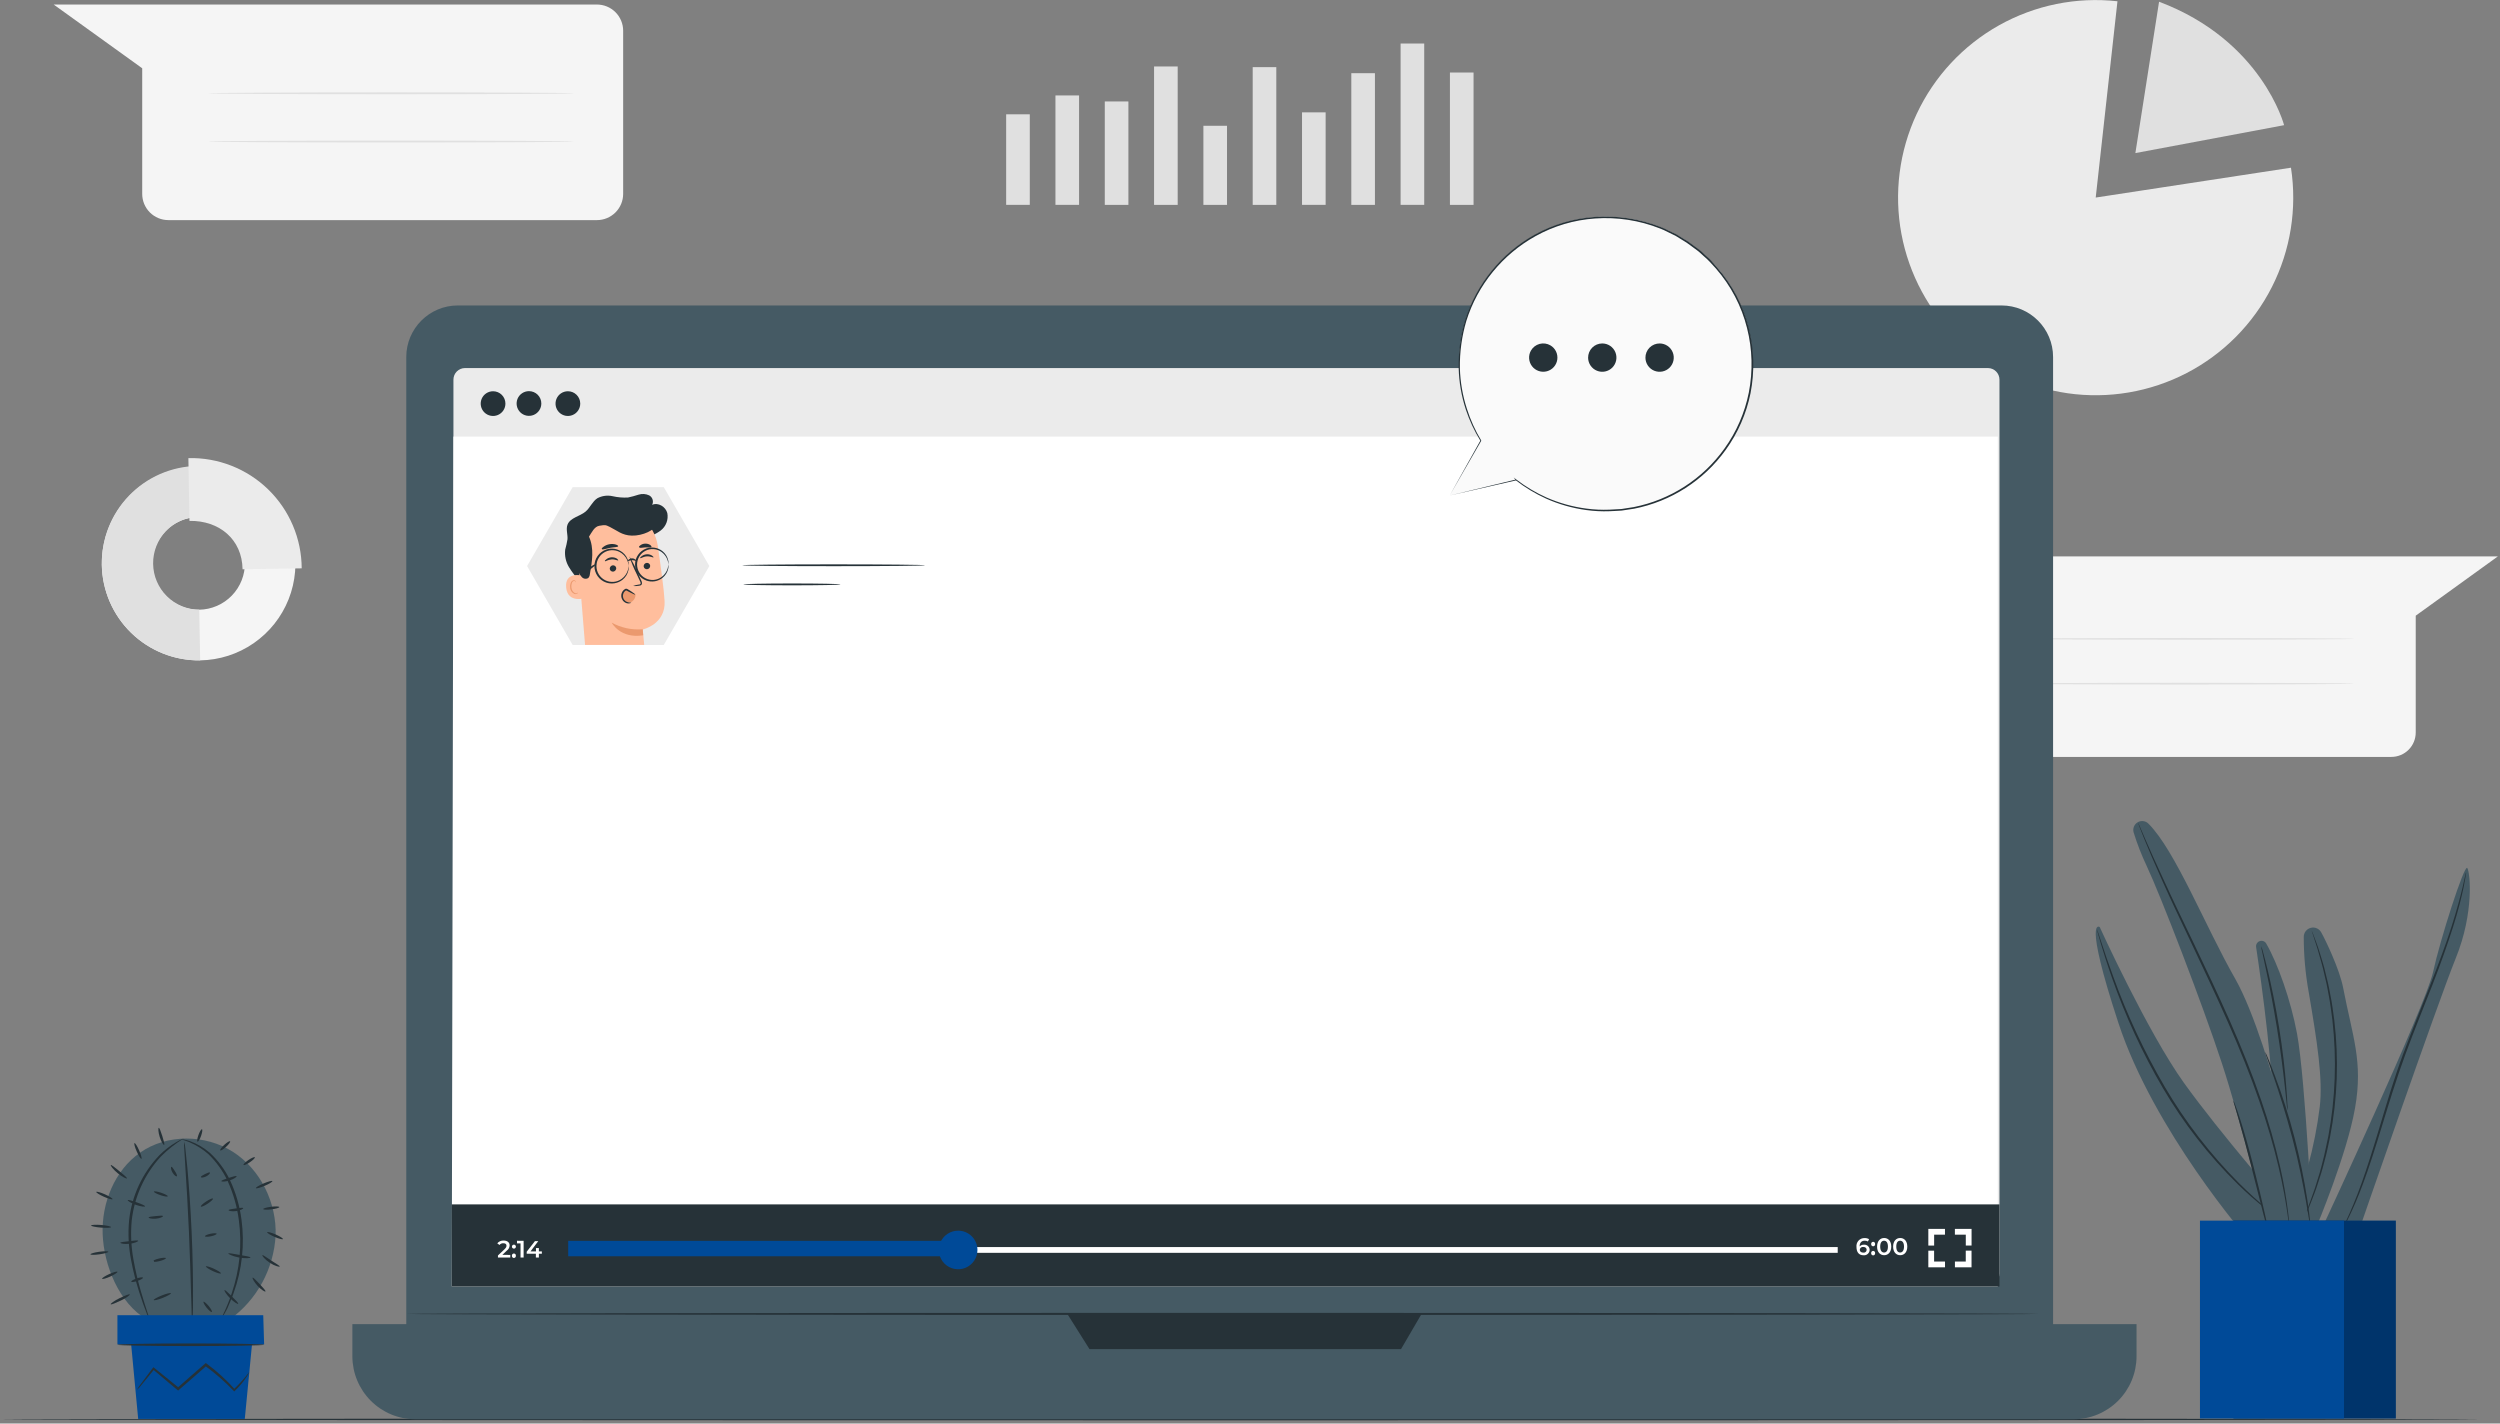 <?xml version="1.0" encoding="UTF-8"?> <svg xmlns="http://www.w3.org/2000/svg" width="706" height="402" viewBox="0 0 706 402" fill="none"><rect x="0" y="0" width="706" height="402" fill="#808080" stroke="none"/> <g clip-path="url(#clip0_523_141)"> <path d="M562.92 157.12H705.41L682.2 173.87V206.87C682.2 208.695 681.475 210.445 680.185 211.735C678.895 213.025 677.145 213.75 675.32 213.75H562.92C561.095 213.75 559.345 213.025 558.055 211.735C556.765 210.445 556.04 208.695 556.04 206.87V164C556.04 162.175 556.765 160.425 558.055 159.135C559.345 157.845 561.095 157.12 562.92 157.12Z" fill="#F5F5F5"></path> <path d="M568.86 180.41C568.86 180.55 590.35 180.66 616.86 180.66C643.37 180.66 664.86 180.55 664.86 180.41C664.86 180.27 643.37 180.16 616.86 180.16C590.35 180.16 568.86 180.27 568.86 180.41Z" fill="#E0E0E0"></path> <path d="M568.86 193.06C568.86 193.2 590.35 193.31 616.86 193.31C643.37 193.31 664.86 193.2 664.86 193.06C664.86 192.92 643.37 192.81 616.86 192.81C590.35 192.81 568.86 192.93 568.86 193.06Z" fill="#E0E0E0"></path> <path d="M346.51 35.52H339.84V57.86H346.51V35.52Z" fill="#E0E0E0"></path> <path d="M290.81 32.28H284.14V57.85H290.81V32.28Z" fill="#E0E0E0"></path> <path d="M304.73 26.95H298.06V57.85H304.73V26.95Z" fill="#E0E0E0"></path> <path d="M318.66 28.65H311.99V57.86H318.66V28.65Z" fill="#E0E0E0"></path> <path d="M332.58 18.77H325.91V57.86H332.58V18.77Z" fill="#E0E0E0"></path> <path d="M360.43 18.96H353.76V57.86H360.43V18.96Z" fill="#E0E0E0"></path> <path d="M374.36 31.73H367.69V57.85H374.36V31.73Z" fill="#E0E0E0"></path> <path d="M388.28 20.67H381.61V57.86H388.28V20.67Z" fill="#E0E0E0"></path> <path d="M402.2 12.29H395.53V57.85H402.2V12.29Z" fill="#E0E0E0"></path> <path d="M416.13 20.48H409.46V57.86H416.13V20.48Z" fill="#E0E0E0"></path> <path d="M591.83 55.79L646.97 47.36C648.738 58.886 646.85 70.677 641.572 81.076C636.294 91.474 627.891 99.957 617.543 105.334C607.195 110.711 595.423 112.711 583.88 111.052C572.338 109.394 561.604 104.162 553.189 96.089C544.773 88.017 539.098 77.511 536.96 66.047C534.823 54.584 536.331 42.739 541.272 32.176C546.213 21.613 554.339 12.864 564.508 7.157C574.678 1.451 586.38 -0.926 597.97 0.36L591.83 55.79Z" fill="#EBEBEB"></path> <path d="M609.72 0.49L603.03 43.23L645.03 35.35C645.03 35.35 638.82 11.43 609.72 0.49Z" fill="#E0E0E0"></path> <path d="M28.75 159.49C28.683 154.088 30.219 148.787 33.163 144.256C36.107 139.726 40.327 136.169 45.291 134.036C50.255 131.902 55.739 131.287 61.052 132.268C66.365 133.249 71.269 135.782 75.143 139.548C79.017 143.314 81.689 148.143 82.821 153.426C83.953 158.709 83.494 164.208 81.503 169.231C79.511 174.253 76.077 178.573 71.632 181.645C67.187 184.717 61.932 186.403 56.53 186.49C49.269 186.581 42.269 183.79 37.062 178.729C31.855 173.669 28.866 166.75 28.75 159.49V159.49ZM69.16 158.83C69.105 156.25 68.287 153.744 66.809 151.628C65.332 149.513 63.261 147.882 60.858 146.941C58.455 146 55.827 145.792 53.306 146.342C50.785 146.892 48.483 148.176 46.691 150.033C44.898 151.889 43.695 154.235 43.234 156.774C42.772 159.313 43.073 161.931 44.097 164.3C45.121 166.668 46.824 168.681 48.99 170.083C51.157 171.485 53.69 172.215 56.27 172.18C57.993 172.151 59.694 171.783 61.275 171.096C62.856 170.41 64.286 169.418 65.484 168.178C66.681 166.938 67.622 165.474 68.253 163.87C68.883 162.266 69.192 160.553 69.16 158.83V158.83Z" fill="#F5F5F5"></path> <path d="M28.75 159.49C28.624 152.224 31.386 145.205 36.429 139.973C41.472 134.74 48.384 131.722 55.65 131.58L55.88 145.91C52.45 146.041 49.208 147.508 46.846 149.998C44.485 152.488 43.191 155.804 43.242 159.236C43.293 162.667 44.684 165.943 47.119 168.362C49.554 170.781 52.838 172.151 56.27 172.18L56.53 186.49C49.269 186.584 42.266 183.794 37.059 178.732C31.851 173.671 28.863 166.751 28.75 159.49V159.49Z" fill="#E0E0E0"></path> <path d="M53.2 129.37C57.356 129.272 61.49 130.003 65.36 131.522C69.23 133.04 72.758 135.316 75.738 138.215C78.718 141.113 81.089 144.577 82.714 148.404C84.339 152.231 85.184 156.343 85.2 160.5L68.5 160.76C68.37 152.29 61.92 146.96 53.5 147.1L53.2 129.37Z" fill="#EBEBEB"></path> <path d="M168.55 1.28H15.16L40.16 19.28V54.75C40.159 55.724 40.349 56.688 40.721 57.587C41.093 58.487 41.639 59.304 42.327 59.993C43.016 60.681 43.833 61.227 44.733 61.599C45.632 61.971 46.596 62.161 47.57 62.16H168.57C170.535 62.16 172.42 61.379 173.81 59.99C175.199 58.6 175.98 56.715 175.98 54.75V8.69C175.98 7.715 175.788 6.75 175.414 5.85C175.04 4.949 174.493 4.132 173.803 3.443C173.112 2.755 172.293 2.209 171.392 1.838C170.49 1.467 169.525 1.277 168.55 1.28Z" fill="#F5F5F5"></path> <path d="M162.15 26.35C162.15 26.5 139.02 26.62 110.49 26.62C81.96 26.62 58.82 26.49 58.82 26.35C58.82 26.21 81.95 26.08 110.49 26.08C139.03 26.08 162.15 26.2 162.15 26.35Z" fill="#E0E0E0"></path> <path d="M162.15 39.97C162.15 40.12 139.02 40.24 110.49 40.24C81.96 40.24 58.82 40.12 58.82 39.97C58.82 39.82 81.95 39.7 110.49 39.7C139.03 39.7 162.15 39.82 162.15 39.97Z" fill="#E0E0E0"></path> <path d="M700.54 400.84C700.54 400.99 543.7 401.1 350.29 401.1C156.88 401.1 0 400.99 0 400.84C0 400.69 156.8 400.58 350.29 400.58C543.78 400.58 700.54 400.7 700.54 400.84Z" fill="#263238"></path> <path d="M634.72 349.8C634.72 349.8 608.21 319.3 598.21 288.8C588.21 258.3 592.96 261.8 592.96 261.8C592.96 261.8 606.46 291.44 616.71 305.75C626.96 320.06 645.27 341.05 645.27 341.05L634.72 349.8Z" fill="#455A64"></path> <path d="M640 266.49C639.826 266.169 639.543 265.921 639.202 265.789C638.862 265.658 638.485 265.651 638.141 265.772C637.796 265.892 637.505 266.13 637.32 266.445C637.135 266.76 637.067 267.13 637.13 267.49C638.74 278.21 642.24 303.36 642.13 319.67C641.95 340.86 642.13 349.05 642.13 349.05H653.13C653.13 349.05 651.13 305.25 648.68 291.89C646.94 282.55 643.27 272.15 640 266.49Z" fill="#455A64"></path> <path d="M646.02 345.49C650.642 335.013 653.702 323.915 655.1 312.55C656.01 304.75 654.38 294.21 651.97 280.14C651.043 274.995 650.578 269.778 650.58 264.55C650.584 263.967 650.781 263.402 651.142 262.943C651.502 262.484 652.004 262.158 652.57 262.016C653.135 261.874 653.732 261.924 654.266 262.159C654.8 262.393 655.241 262.798 655.52 263.31C656.85 265.69 660.71 273.81 661.69 278.89C664.36 292.78 667.38 299.73 665.07 312.89C662.76 326.05 654.21 346.37 654.21 346.37L646.02 345.49Z" fill="#455A64"></path> <path d="M655.95 346.4C655.95 346.4 685.06 283.85 687.08 274.57C689.1 265.29 695.95 243.91 696.76 245.12C697.57 246.33 698.76 257.63 693.53 270.54C688.3 283.45 665.89 348.3 665.89 348.3H655.95" fill="#455A64"></path> <path d="M642.83 343.6C642.543 343.434 642.269 343.247 642.01 343.04C641.5 342.65 640.71 342.1 639.76 341.32C637.036 339.153 634.425 336.847 631.94 334.41C623.741 326.343 616.64 317.231 610.82 307.31C605.015 297.395 600.189 286.939 596.41 276.09C594.95 271.94 593.88 268.54 593.19 266.17C592.83 265 592.58 264.07 592.41 263.45C592.304 263.125 592.23 262.79 592.19 262.45C592.328 262.75 592.441 263.061 592.53 263.38L593.42 266.07C594.18 268.41 595.31 271.79 596.82 275.91C600.718 286.681 605.585 297.077 611.36 306.97C617.163 316.855 624.189 325.97 632.27 334.1C635.38 337.2 638.05 339.55 639.93 341.1C640.86 341.91 641.62 342.49 642.11 342.91C642.368 343.12 642.609 343.351 642.83 343.6V343.6Z" fill="#263238"></path> <path d="M646.01 313.59C645.873 312.988 645.786 312.376 645.75 311.76C645.61 310.46 645.43 308.76 645.22 306.76C644.76 302.52 644.04 296.69 643.01 290.28C641.98 283.87 640.83 278.1 639.94 273.94C639.51 271.94 639.15 270.28 638.88 269.01C638.719 268.41 638.609 267.798 638.55 267.18C638.788 267.753 638.975 268.345 639.11 268.95C639.44 270.1 639.87 271.77 640.37 273.84C641.37 277.98 642.59 283.75 643.62 290.18C644.65 296.61 645.3 302.46 645.62 306.71C645.8 308.84 645.91 310.56 645.96 311.71C646.042 312.333 646.059 312.963 646.01 313.59V313.59Z" fill="#263238"></path> <path d="M652.83 262.84C652.968 263.095 653.082 263.363 653.17 263.64C653.4 264.23 653.69 265 654.05 265.96C654.41 266.92 654.87 268.21 655.3 269.69C655.73 271.17 656.3 272.81 656.71 274.69L657.43 277.63C657.68 278.63 657.85 279.74 658.07 280.85C658.55 283.07 658.84 285.48 659.19 288.01C660.519 299.024 660.121 310.178 658.01 321.07C657.48 323.57 657.01 325.95 656.38 328.13C656.08 329.22 655.83 330.29 655.51 331.29C655.19 332.29 654.88 333.29 654.58 334.18C654.02 336.03 653.35 337.64 652.81 339.07C652.27 340.5 651.75 341.72 651.3 342.7L650.3 344.95C650.193 345.219 650.059 345.477 649.9 345.72C649.97 345.438 650.067 345.163 650.19 344.9L651.11 342.6C651.53 341.6 652.03 340.39 652.52 338.95C653.01 337.51 653.67 335.89 654.2 334.04C654.48 333.12 654.78 332.16 655.09 331.16C655.4 330.16 655.63 329.09 655.92 328C656.53 325.82 656.92 323.45 657.49 321C659.521 310.157 659.918 299.071 658.67 288.11C658.33 285.59 658.06 283.19 657.61 280.98C657.39 279.87 657.23 278.79 657 277.77C656.77 276.75 656.54 275.77 656.32 274.83C655.93 272.95 655.4 271.29 655 269.83C654.6 268.37 654.21 267.11 653.86 266.09C653.51 265.07 653.29 264.33 653.1 263.73C652.979 263.443 652.889 263.145 652.83 262.84V262.84Z" fill="#263238"></path> <path d="M696.42 246.38C696.438 246.473 696.438 246.568 696.42 246.66C696.42 246.88 696.34 247.15 696.29 247.47C696.16 248.18 696 249.24 695.72 250.59C695.16 253.28 694.22 257.15 692.72 261.85C691.22 266.55 689.29 272.05 686.93 278.11C684.57 284.17 681.85 290.76 679.27 297.78C676.69 304.8 674.62 311.64 672.72 317.84C670.82 324.04 669.06 329.64 667.33 334.24C665.998 337.888 664.465 341.46 662.74 344.94C662.14 346.18 661.6 347.1 661.26 347.74L660.85 348.45C660.809 348.537 660.755 348.618 660.69 348.69C660.712 348.596 660.745 348.505 660.79 348.42L661.15 347.68C661.46 347.02 661.96 346.08 662.52 344.83C663.69 342.35 665.27 338.71 666.92 334.09C668.57 329.47 670.32 323.9 672.18 317.68C674.04 311.46 676.05 304.6 678.68 297.57C681.31 290.54 684.02 283.94 686.4 277.9C688.78 271.86 690.81 266.38 692.3 261.71C693.79 257.04 694.81 253.2 695.44 250.53C695.76 249.2 695.96 248.15 696.13 247.45C696.21 247.13 696.27 246.87 696.32 246.65C696.339 246.555 696.373 246.464 696.42 246.38Z" fill="#263238"></path> <path d="M606.68 232.56C606.278 232.176 605.76 231.937 605.207 231.879C604.654 231.822 604.097 231.95 603.625 232.242C603.152 232.535 602.79 232.977 602.596 233.498C602.401 234.018 602.385 234.589 602.55 235.12C603.546 238.336 604.769 241.477 606.21 244.52C610.21 253.03 621.97 283.52 627.47 300.29C632.97 317.06 640.72 348.29 640.72 348.29L652.47 346.39C652.47 346.39 641.72 295.04 631.27 276.49C622.78 261.66 614.34 240.18 606.68 232.56Z" fill="#455A64"></path> <path d="M630.68 310.77C630.936 311.216 631.14 311.689 631.29 312.18C631.64 313.1 632.11 314.44 632.64 316.12C633.72 319.47 635.05 324.12 636.38 329.35C637.71 334.58 638.82 339.29 639.59 342.72C639.95 344.34 640.24 345.72 640.48 346.79C640.609 347.284 640.689 347.79 640.72 348.3C640.509 347.835 640.348 347.349 640.24 346.85C639.96 345.78 639.6 344.43 639.17 342.85L635.78 329.49C634.45 324.29 633.19 319.6 632.22 316.23L631.06 312.23C630.885 311.757 630.758 311.268 630.68 310.77V310.77Z" fill="#263238"></path> <path d="M646.62 347.35C646.588 347.249 646.568 347.145 646.56 347.04C646.56 346.79 646.48 346.49 646.42 346.11C646.3 345.3 646.19 344.11 645.94 342.55C645.51 339.47 644.74 335.02 643.48 329.6C641.974 323.252 640.138 316.987 637.98 310.83C635.57 303.83 632.55 296.35 629.12 288.56C622.21 273.01 615.31 259.22 610.77 249.03C608.48 243.94 606.7 239.79 605.53 236.89C604.93 235.45 604.53 234.32 604.21 233.55C604.08 233.19 603.97 232.91 603.88 232.67C603.836 232.575 603.806 232.474 603.79 232.37C603.79 232.37 603.85 232.46 603.94 232.65C604.03 232.84 604.17 233.16 604.33 233.5L605.75 236.8C606.99 239.66 608.83 243.8 611.17 248.8C615.8 258.95 622.77 272.7 629.69 288.27C633.12 296.07 636.13 303.61 638.52 310.6C640.661 316.793 642.461 323.099 643.91 329.49C644.883 333.783 645.641 338.121 646.18 342.49C646.39 344.04 646.46 345.25 646.55 346.07C646.55 346.45 646.6 346.75 646.62 347C646.636 347.116 646.636 347.234 646.62 347.35V347.35Z" fill="#263238"></path> <path d="M652.47 346.4C652.287 345.744 652.153 345.076 652.07 344.4C651.84 343.02 651.53 341.2 651.16 339C650.35 334.45 649.16 328.18 647.34 321.36C645.52 314.54 643.59 308.45 642.07 304.09L640.27 298.95C640.009 298.329 639.802 297.686 639.65 297.03C639.98 297.617 640.264 298.229 640.5 298.86C641 300.05 641.71 301.79 642.5 303.96C644.625 309.612 646.448 315.374 647.96 321.22C649.473 327.065 650.691 332.983 651.61 338.95C651.95 341.24 652.2 343.1 652.33 344.39C652.427 345.056 652.474 345.727 652.47 346.4V346.4Z" fill="#263238"></path> <path d="M676.58 344.71H630.72V400.58H676.58V344.71Z" fill="#004A98"></path> <g opacity="0.3"> <path d="M676.58 344.71H630.72V400.58H676.58V344.71Z" fill="black"></path> </g> <path d="M661.95 344.71H621.27V400.58H661.95V344.71Z" fill="#004A98"></path> <path d="M65.8 325.29C57.98 320.29 47.16 320.19 39.56 325.5C32.34 330.55 28.67 339.73 28.99 348.5C29.31 357.27 33.58 368.05 41.55 372.68L64.95 372.58C68.71 369.843 71.817 366.306 74.044 362.223C76.271 358.14 77.564 353.613 77.83 348.97C78.18 339.73 73.61 330.29 65.8 325.29Z" fill="#455A64"></path> <path d="M54.27 373.56C54.16 372.899 54.113 372.23 54.13 371.56C54.13 370.12 54.03 368.28 53.97 366.07C53.85 361.44 53.67 355.07 53.36 347.98C53.05 340.89 52.67 334.52 52.36 329.89C52.23 327.69 52.12 325.89 52.03 324.41C51.966 323.745 51.966 323.075 52.03 322.41C52.197 323.066 52.305 323.735 52.35 324.41C52.51 325.7 52.7 327.57 52.92 329.88C53.34 334.5 53.8 340.88 54.12 347.97C54.44 355.06 54.53 361.46 54.51 366.1C54.51 368.42 54.51 370.29 54.43 371.59C54.436 372.25 54.382 372.909 54.27 373.56V373.56Z" fill="#263238"></path> <path d="M31.35 346.54C31.35 346.74 30.06 346.81 28.51 346.68C26.96 346.55 25.72 346.28 25.73 346.08C25.74 345.88 27.02 345.81 28.57 345.93C30.12 346.05 31.37 346.33 31.35 346.54Z" fill="#263238"></path> <path d="M31.79 338.64C31.7 338.83 30.61 338.53 29.34 337.96C28.07 337.39 27.11 336.79 27.19 336.6C27.27 336.41 28.37 336.72 29.64 337.28C30.91 337.84 31.87 338.49 31.79 338.64Z" fill="#263238"></path> <path d="M35.85 332.78C35.74 332.95 34.51 332.37 33.23 331.31C31.95 330.25 31.14 329.14 31.29 329.01C31.44 328.88 32.46 329.7 33.7 330.73C34.94 331.76 35.96 332.6 35.85 332.78Z" fill="#263238"></path> <path d="M39.94 327.25C39.75 327.33 39.16 326.41 38.62 325.19C38.08 323.97 37.79 322.91 37.98 322.82C38.17 322.73 38.76 323.66 39.3 324.89C39.84 326.12 40.12 327.17 39.94 327.25Z" fill="#263238"></path> <path d="M46.35 323.33C46.16 323.41 45.53 322.43 45.1 321.07C44.67 319.71 44.64 318.53 44.84 318.5C45.04 318.47 45.41 319.5 45.84 320.84C46.27 322.18 46.54 323.24 46.35 323.33Z" fill="#263238"></path> <path d="M57.04 318.9C57.24 318.97 57.12 319.81 56.78 320.78C56.44 321.75 56 322.47 55.78 322.4C55.56 322.33 55.7 321.5 56.04 320.53C56.38 319.56 56.85 318.83 57.04 318.9Z" fill="#263238"></path> <path d="M64.98 322.31C65.12 322.46 64.61 323.16 63.84 323.87C63.07 324.58 62.34 325.03 62.2 324.87C62.06 324.71 62.57 324.02 63.33 323.31C64.09 322.6 64.84 322.16 64.98 322.31Z" fill="#263238"></path> <path d="M71.96 326.82C72.08 326.99 71.46 327.61 70.58 328.21C69.7 328.81 68.89 329.15 68.77 328.98C68.65 328.81 69.28 328.19 70.16 327.59C71.04 326.99 71.85 326.65 71.96 326.82Z" fill="#263238"></path> <path d="M76.92 333.54C77 333.73 76.03 334.33 74.74 334.88C73.45 335.43 72.34 335.72 72.26 335.53C72.18 335.34 73.16 334.74 74.45 334.2C75.74 333.66 76.84 333.35 76.92 333.54Z" fill="#263238"></path> <path d="M78.88 340.88C78.88 341.08 77.88 341.38 76.65 341.53C75.42 341.68 74.37 341.65 74.34 341.44C74.31 341.23 75.34 340.95 76.56 340.79C77.78 340.63 78.85 340.67 78.88 340.88Z" fill="#263238"></path> <path d="M79.89 349.91C79.81 350.1 78.75 349.82 77.53 349.29C76.31 348.76 75.37 348.17 75.45 347.98C75.53 347.79 76.6 348.07 77.82 348.6C79.04 349.13 79.98 349.72 79.89 349.91Z" fill="#263238"></path> <path d="M79 357.66C78.93 357.85 77.59 357.53 76.19 356.61C74.79 355.69 73.96 354.61 74.1 354.46C74.24 354.31 75.27 355.12 76.6 355.98C77.93 356.84 79.07 357.49 79 357.66Z" fill="#263238"></path> <path d="M74.96 364.71C74.84 364.87 73.77 364.25 72.75 363.14C71.73 362.03 71.18 360.93 71.34 360.81C71.5 360.69 72.34 361.58 73.34 362.63C74.34 363.68 75.1 364.55 74.96 364.71Z" fill="#263238"></path> <path d="M36.66 365.54C36.75 365.72 35.66 366.54 34.15 367.26C32.64 367.98 31.4 368.49 31.27 368.33C31.14 368.17 32.27 367.33 33.77 366.6C35.27 365.87 36.56 365.36 36.66 365.54Z" fill="#263238"></path> <path d="M33.16 359.16C33.24 359.35 32.34 359.94 31.16 360.48C29.98 361.02 28.93 361.31 28.84 361.12C28.75 360.93 29.66 360.34 30.84 359.8C32.02 359.26 33.07 358.97 33.16 359.16Z" fill="#263238"></path> <path d="M30.59 353.49C30.59 353.69 29.51 354.02 28.11 354.22C26.71 354.42 25.57 354.41 25.54 354.22C25.51 354.03 26.62 353.69 28.01 353.5C29.4 353.31 30.56 353.3 30.59 353.49Z" fill="#263238"></path> <path d="M39.02 350.39C39.08 350.59 38.02 351.09 36.57 351.25C35.12 351.41 33.96 351.16 33.98 350.96C34 350.76 35.12 350.67 36.48 350.51C37.84 350.35 38.96 350.19 39.02 350.39Z" fill="#263238"></path> <path d="M46.03 343.42C46.09 343.61 45.23 344.05 44.03 344.16C42.83 344.27 41.95 344.02 41.97 343.82C41.99 343.62 42.89 343.53 43.97 343.42C45.05 343.31 45.97 343.22 46.03 343.42Z" fill="#263238"></path> <path d="M47.37 337.83C47.3 338.03 46.37 337.88 45.29 337.51C44.21 337.14 43.39 336.68 43.46 336.51C43.53 336.34 44.46 336.46 45.54 336.84C46.62 337.22 47.44 337.64 47.37 337.83Z" fill="#263238"></path> <path d="M49.94 332.18C49.8 332.33 49.16 331.91 48.7 331.11C48.24 330.31 48.2 329.56 48.4 329.51C48.6 329.46 48.94 330.04 49.4 330.74C49.86 331.44 50.09 332.04 49.94 332.18Z" fill="#263238"></path> <path d="M46.84 355.31C46.89 355.51 46.09 355.88 45.04 356.14C44.547 356.27 44.04 356.344 43.53 356.36L43.39 355.92C43.66 355.92 43.83 355.92 43.87 355.97C43.91 356.02 43.79 356.18 43.57 356.35L43.42 355.91C43.884 355.691 44.37 355.523 44.87 355.41C45.91 355.16 46.79 355.11 46.84 355.31Z" fill="#263238"></path> <path d="M48.27 365.22C48.34 365.41 47.27 365.99 45.97 366.52C44.67 367.05 43.48 367.32 43.41 367.13C43.34 366.94 44.41 366.35 45.7 365.83C46.99 365.31 48.21 365.03 48.27 365.22Z" fill="#263238"></path> <path d="M40.37 360.82C40.44 361.01 39.75 361.42 38.84 361.73C37.93 362.04 37.14 362.14 37.07 361.94C37 361.74 37.69 361.34 38.6 361.03C39.51 360.72 40.27 360.62 40.37 360.82Z" fill="#263238"></path> <path d="M40.97 340.66C40.97 340.86 39.73 340.74 38.36 340.25C36.99 339.76 35.98 339.1 36.07 338.92C36.16 338.74 37.27 339.07 38.61 339.54C39.95 340.01 41.02 340.49 40.97 340.66Z" fill="#263238"></path> <path d="M60.13 338.49C60.25 338.66 59.58 339.3 58.64 339.92C57.7 340.54 56.84 340.92 56.72 340.73C56.6 340.54 57.28 339.92 58.22 339.3C59.16 338.68 60.02 338.29 60.13 338.49Z" fill="#263238"></path> <path d="M61.18 348.41C61.18 348.61 60.51 348.93 59.6 349.12C58.69 349.31 57.92 349.3 57.87 349.12C57.82 348.94 58.54 348.6 59.45 348.41C60.36 348.22 61.13 348.21 61.18 348.41Z" fill="#263238"></path> <path d="M62.39 359.6C62.3 359.78 61.28 359.5 60.12 358.96C58.96 358.42 58.12 357.83 58.12 357.64C58.12 357.45 59.23 357.74 60.39 358.28C61.55 358.82 62.47 359.41 62.39 359.6Z" fill="#263238"></path> <path d="M59.82 370.49C59.66 370.63 59 370.09 58.35 369.29C57.7 368.49 57.35 367.74 57.46 367.61C57.57 367.48 58.27 368.02 58.93 368.82C59.59 369.62 59.98 370.35 59.82 370.49Z" fill="#263238"></path> <path d="M59.27 331.14C59.4 331.3 58.96 331.85 58.21 332.22C57.46 332.59 56.77 332.62 56.72 332.42C56.67 332.22 57.21 331.9 57.88 331.56C58.55 331.22 59.17 330.98 59.27 331.14Z" fill="#263238"></path> <path d="M68.69 341.17C68.76 341.36 67.89 341.84 66.69 342.01C65.49 342.18 64.54 341.95 64.55 341.75C64.56 341.55 65.48 341.42 66.55 341.27C67.62 341.12 68.62 340.98 68.69 341.17Z" fill="#263238"></path> <path d="M66.82 332.17C66.91 332.35 66.05 332.97 64.82 333.36C63.59 333.75 62.54 333.75 62.51 333.55C62.48 333.35 63.43 333.02 64.59 332.64C65.75 332.26 66.72 331.98 66.82 332.17Z" fill="#263238"></path> <path d="M70.74 355.12C70.74 355.32 69.26 355.45 67.48 355.12C65.7 354.79 64.37 354.12 64.48 353.97C64.59 353.82 65.95 354.08 67.66 354.38C69.37 354.68 70.74 354.91 70.74 355.12Z" fill="#263238"></path> <path d="M67.27 368.2C67.15 368.36 66.06 367.72 64.98 366.63C63.9 365.54 63.27 364.49 63.4 364.33C63.53 364.17 64.4 365.05 65.49 366.11C66.58 367.17 67.38 368.04 67.27 368.2Z" fill="#263238"></path> <path d="M51.91 321.49C49.522 322.941 47.322 324.681 45.36 326.67C40.809 331.659 37.953 337.959 37.2 344.67C36.861 348.358 37.026 352.076 37.69 355.72C38.226 358.711 38.917 361.671 39.76 364.59C40.48 367.08 41.14 369.08 41.58 370.47C41.846 371.179 42.057 371.908 42.21 372.65C41.844 371.987 41.542 371.291 41.31 370.57C40.78 369.21 40.04 367.23 39.26 364.74C38.329 361.823 37.581 358.85 37.02 355.84C36.295 352.136 36.106 348.347 36.46 344.59C37.209 337.713 40.204 331.274 44.98 326.27C46.431 324.798 48.072 323.527 49.86 322.49C50.342 322.196 50.843 321.936 51.36 321.71C51.533 321.612 51.718 321.538 51.91 321.49Z" fill="#263238"></path> <path d="M62.1 373.19C61.93 373.1 63.77 370.27 65.45 365.19C67.699 358.56 68.383 351.499 67.45 344.56C66.946 340.732 65.874 337.001 64.27 333.49C62.928 330.667 61.093 328.107 58.85 325.93C57.264 324.538 55.469 323.404 53.53 322.57C52.15 322 51.32 321.86 51.33 321.8C51.532 321.769 51.738 321.769 51.94 321.8C52.515 321.903 53.08 322.054 53.63 322.25C55.66 322.994 57.542 324.091 59.19 325.49C61.555 327.659 63.488 330.254 64.89 333.14C66.558 336.682 67.671 340.46 68.19 344.34C69.146 351.389 68.374 358.565 65.94 365.25C65.52 366.54 64.94 367.64 64.57 368.64C64.2 369.64 63.69 370.44 63.33 371.1C62.974 371.827 62.562 372.525 62.1 373.19Z" fill="#263238"></path> <path d="M33.16 371.42H74.34L74.59 379.66H33.16V371.42Z" fill="#004A98"></path> <path d="M36.65 375.54L39.02 400.7H69.13L71.54 375.81L36.65 375.54Z" fill="#004A98"></path> <path d="M74.59 379.76C74.59 379.97 65.32 380.13 53.88 380.13C42.44 380.13 33.17 379.97 33.17 379.76C33.17 379.55 42.44 379.39 53.88 379.39C65.32 379.39 74.59 379.55 74.59 379.76Z" fill="#263238"></path> <path d="M70.41 387.42C70.195 387.987 69.899 388.519 69.53 389C68.601 390.367 67.528 391.631 66.33 392.77L66.14 392.95L65.96 392.75C63.486 390.157 60.782 387.794 57.88 385.69H58.34L54.76 388.83L50.53 392.49L50.3 392.7L50.06 392.5L43.19 386.72L43.59 386.67C42.17 388.41 40.97 389.86 40.03 391.02C39.62 391.576 39.15 392.086 38.63 392.54C38.959 391.932 39.344 391.357 39.78 390.82L43.14 386.33L43.32 386.1L43.55 386.28L50.55 391.94H50.09L54.3 388.24L57.89 385.11L58.11 384.92L58.35 385.09C61.259 387.24 63.94 389.683 66.35 392.38H65.97C67.584 390.852 69.069 389.193 70.41 387.42V387.42Z" fill="#263238"></path> <path d="M565.22 86.26H129.3C121.253 86.26 114.73 92.783 114.73 100.83V379.23C114.73 387.277 121.253 393.8 129.3 393.8H565.22C573.267 393.8 579.79 387.277 579.79 379.23V100.83C579.79 92.783 573.267 86.26 565.22 86.26Z" fill="#455A64"></path> <path d="M99.51 373.93H603.36V383C603.36 387.721 601.485 392.248 598.146 395.586C594.808 398.925 590.281 400.8 585.56 400.8H117.3C112.581 400.797 108.056 398.921 104.72 395.583C101.384 392.245 99.51 387.719 99.51 383V373.89V373.93Z" fill="#455A64"></path> <path d="M301.41 371.05L307.67 380.99H395.65L401.45 371.05H301.41Z" fill="#263238"></path> <path d="M575.79 371.05C575.79 371.22 472.57 371.35 345.28 371.35C217.99 371.35 114.73 371.22 114.73 371.05C114.73 370.88 217.93 370.75 345.28 370.75C472.63 370.75 575.79 370.88 575.79 371.05Z" fill="#263238"></path> <path d="M561.38 103.94H131.32C129.514 103.94 128.05 105.404 128.05 107.21V359.65C128.05 361.456 129.514 362.92 131.32 362.92H561.38C563.186 362.92 564.65 361.456 564.65 359.65V107.21C564.65 105.404 563.186 103.94 561.38 103.94Z" fill="#EBEBEB"></path> <path d="M564.18 363.3H127.58L128.05 123.3H564.18V363.3Z" fill="white"></path> <path d="M163.86 113.95C163.866 114.642 163.666 115.319 163.286 115.897C162.907 116.475 162.364 116.927 161.726 117.196C161.089 117.464 160.387 117.538 159.708 117.407C159.029 117.275 158.404 116.945 157.913 116.458C157.422 115.972 157.087 115.35 156.949 114.672C156.812 113.994 156.88 113.291 157.143 112.651C157.406 112.012 157.853 111.465 158.428 111.08C159.003 110.695 159.678 110.49 160.37 110.49C161.291 110.487 162.176 110.85 162.83 111.499C163.484 112.147 163.855 113.029 163.86 113.95Z" fill="#263238"></path> <path d="M142.73 113.95C142.736 114.643 142.536 115.322 142.154 115.9C141.773 116.479 141.228 116.931 140.589 117.198C139.951 117.466 139.246 117.538 138.567 117.404C137.887 117.271 137.262 116.938 136.772 116.448C136.282 115.958 135.949 115.333 135.816 114.653C135.682 113.974 135.754 113.269 136.022 112.631C136.289 111.992 136.741 111.447 137.32 111.066C137.898 110.684 138.577 110.484 139.27 110.49C140.186 110.495 141.063 110.861 141.711 111.509C142.359 112.157 142.725 113.034 142.73 113.95V113.95Z" fill="#263238"></path> <path d="M152.87 113.95C152.87 114.64 152.665 115.315 152.282 115.889C151.898 116.463 151.353 116.91 150.716 117.174C150.078 117.438 149.376 117.508 148.699 117.373C148.022 117.238 147.4 116.906 146.912 116.418C146.424 115.93 146.092 115.308 145.957 114.631C145.822 113.954 145.892 113.252 146.156 112.614C146.42 111.977 146.867 111.432 147.441 111.048C148.015 110.665 148.69 110.46 149.38 110.46C149.839 110.459 150.293 110.548 150.717 110.723C151.141 110.898 151.526 111.155 151.851 111.479C152.175 111.804 152.432 112.189 152.607 112.613C152.782 113.037 152.871 113.491 152.87 113.95Z" fill="#263238"></path> <path d="M564.65 340.12H127.58V363.3H564.65V340.12Z" fill="#263238"></path> <path d="M144.1 354.39V355.13H140.62V354.55L142.49 352.77C142.95 352.33 143.03 352.05 143.03 351.77C143.03 351.34 142.73 351.09 142.15 351.09C141.941 351.079 141.732 351.117 141.541 351.202C141.35 351.287 141.181 351.417 141.05 351.58L140.43 351.11C140.649 350.85 140.926 350.644 141.238 350.508C141.551 350.373 141.89 350.312 142.23 350.33C143.23 350.33 143.92 350.84 143.92 351.68C143.913 351.973 143.839 352.26 143.702 352.519C143.564 352.777 143.369 353 143.13 353.17L141.87 354.37L144.1 354.39Z" fill="white"></path> <path d="M144.57 352.05C144.57 351.939 144.603 351.83 144.665 351.738C144.727 351.646 144.815 351.574 144.918 351.532C145.021 351.49 145.134 351.479 145.243 351.502C145.352 351.524 145.452 351.578 145.53 351.658C145.608 351.737 145.66 351.838 145.68 351.947C145.701 352.056 145.688 352.169 145.645 352.271C145.601 352.373 145.527 352.46 145.434 352.521C145.34 352.581 145.231 352.612 145.12 352.61C145.047 352.611 144.974 352.598 144.906 352.57C144.838 352.542 144.776 352.501 144.724 352.448C144.673 352.396 144.633 352.334 144.606 352.265C144.58 352.197 144.567 352.123 144.57 352.05V352.05ZM144.57 354.62C144.559 354.541 144.566 354.46 144.589 354.384C144.612 354.307 144.651 354.237 144.704 354.177C144.756 354.117 144.821 354.068 144.894 354.035C144.966 354.002 145.045 353.985 145.125 353.985C145.205 353.985 145.284 354.002 145.357 354.035C145.429 354.068 145.494 354.117 145.547 354.177C145.599 354.237 145.638 354.307 145.661 354.384C145.684 354.46 145.691 354.541 145.68 354.62C145.691 354.699 145.684 354.78 145.661 354.856C145.638 354.933 145.599 355.003 145.547 355.063C145.494 355.123 145.429 355.172 145.357 355.205C145.284 355.238 145.205 355.255 145.125 355.255C145.045 355.255 144.966 355.238 144.894 355.205C144.821 355.172 144.756 355.123 144.704 355.063C144.651 355.003 144.612 354.933 144.589 354.856C144.566 354.78 144.559 354.699 144.57 354.62Z" fill="white"></path> <path d="M147.87 350.41V355.13H147V351.13H146V350.39L147.87 350.41Z" fill="white"></path> <path d="M153.02 354.06H152.18V355.13H151.33V354.06H148.74V353.49L151.07 350.49H152.01L149.81 353.4H151.36V352.45H152.18V353.4H153.02V354.06Z" fill="white"></path> <path d="M518.97 352.17H160.73V353.8H518.97V352.17Z" fill="white"></path> <path d="M272.41 350.41H160.46V354.77H272.41V350.41Z" fill="#004A98"></path> <path d="M276.03 352.99C276.03 354.068 275.71 355.122 275.112 356.018C274.513 356.914 273.661 357.613 272.666 358.025C271.67 358.438 270.574 358.546 269.517 358.335C268.46 358.125 267.488 357.606 266.726 356.844C265.964 356.082 265.445 355.11 265.235 354.053C265.024 352.996 265.132 351.9 265.545 350.904C265.957 349.909 266.656 349.057 267.552 348.458C268.448 347.86 269.502 347.54 270.58 347.54C272.025 347.54 273.412 348.114 274.434 349.136C275.456 350.158 276.03 351.545 276.03 352.99V352.99Z" fill="#004A98"></path> <path d="M527.99 352.94C527.988 353.158 527.941 353.373 527.852 353.571C527.763 353.77 527.633 353.948 527.471 354.093C527.309 354.239 527.119 354.35 526.912 354.418C526.705 354.486 526.487 354.511 526.27 354.49C524.98 354.49 524.27 353.66 524.27 352.14C524.23 351.817 524.262 351.49 524.362 351.18C524.462 350.87 524.628 350.586 524.848 350.347C525.069 350.109 525.339 349.921 525.64 349.797C525.941 349.673 526.265 349.616 526.59 349.63C527.024 349.619 527.452 349.726 527.83 349.94L527.5 350.6C527.233 350.436 526.923 350.356 526.61 350.37C525.72 350.37 525.16 350.92 525.16 351.99C525.322 351.821 525.518 351.69 525.736 351.605C525.953 351.521 526.187 351.485 526.42 351.5C526.619 351.486 526.818 351.513 527.006 351.579C527.194 351.645 527.367 351.749 527.514 351.883C527.661 352.018 527.779 352.181 527.86 352.363C527.942 352.544 527.986 352.741 527.99 352.94V352.94ZM527.14 352.94C527.14 352.45 526.77 352.14 526.2 352.14C526.08 352.12 525.957 352.126 525.84 352.157C525.722 352.188 525.612 352.244 525.518 352.32C525.423 352.397 525.346 352.492 525.291 352.601C525.237 352.71 525.205 352.828 525.2 352.95C525.2 353.39 525.55 353.74 526.2 353.74C526.313 353.758 526.428 353.753 526.538 353.724C526.649 353.694 526.752 353.642 526.84 353.571C526.929 353.499 527.002 353.409 527.053 353.307C527.105 353.206 527.134 353.094 527.14 352.98V352.94Z" fill="white"></path> <path d="M528.42 351.32C528.409 351.241 528.416 351.16 528.439 351.084C528.462 351.007 528.501 350.937 528.553 350.877C528.606 350.817 528.671 350.768 528.744 350.735C528.816 350.702 528.895 350.685 528.975 350.685C529.055 350.685 529.134 350.702 529.206 350.735C529.279 350.768 529.344 350.817 529.397 350.877C529.449 350.937 529.488 351.007 529.511 351.084C529.534 351.16 529.541 351.241 529.53 351.32C529.541 351.399 529.534 351.48 529.511 351.556C529.488 351.633 529.449 351.703 529.397 351.763C529.344 351.823 529.279 351.872 529.206 351.905C529.134 351.938 529.055 351.955 528.975 351.955C528.895 351.955 528.816 351.938 528.744 351.905C528.671 351.872 528.606 351.823 528.553 351.763C528.501 351.703 528.462 351.633 528.439 351.556C528.416 351.48 528.409 351.399 528.42 351.32V351.32ZM528.42 353.89C528.409 353.811 528.416 353.73 528.439 353.654C528.462 353.577 528.501 353.507 528.553 353.447C528.606 353.387 528.671 353.338 528.744 353.305C528.816 353.272 528.895 353.255 528.975 353.255C529.055 353.255 529.134 353.272 529.206 353.305C529.279 353.338 529.344 353.387 529.397 353.447C529.449 353.507 529.488 353.577 529.511 353.654C529.534 353.73 529.541 353.811 529.53 353.89C529.541 353.969 529.534 354.05 529.511 354.126C529.488 354.203 529.449 354.273 529.397 354.333C529.344 354.393 529.279 354.442 529.206 354.475C529.134 354.508 529.055 354.525 528.975 354.525C528.895 354.525 528.816 354.508 528.744 354.475C528.671 354.442 528.606 354.393 528.553 354.333C528.501 354.273 528.462 354.203 528.439 354.126C528.416 354.05 528.409 353.969 528.42 353.89V353.89Z" fill="white"></path> <path d="M530.09 352.04C530.09 350.49 530.94 349.61 532.09 349.61C533.24 349.61 534.09 350.49 534.09 352.04C534.09 353.59 533.24 354.47 532.09 354.47C530.94 354.47 530.09 353.59 530.09 352.04ZM533.15 352.04C533.15 350.9 532.71 350.38 532.06 350.38C531.41 350.38 530.97 350.9 530.97 352.04C530.97 353.18 531.42 353.71 532.06 353.71C532.7 353.71 533.15 353.18 533.15 352.04Z" fill="white"></path> <path d="M534.62 352.04C534.62 350.49 535.47 349.61 536.62 349.61C537.77 349.61 538.62 350.49 538.62 352.04C538.62 353.59 537.77 354.47 536.62 354.47C535.47 354.47 534.62 353.59 534.62 352.04ZM537.69 352.04C537.69 350.9 537.24 350.38 536.59 350.38C535.94 350.38 535.51 350.9 535.51 352.04C535.51 353.18 535.95 353.71 536.59 353.71C537.23 353.71 537.69 353.18 537.69 352.04V352.04Z" fill="white"></path> <path d="M546.2 351.75H544.56V347.04H549.26V348.67H546.2V351.75Z" fill="white"></path> <path d="M549.27 357.89H544.56V353.19H546.19V356.26H549.27V357.89Z" fill="white"></path> <path d="M556.76 357.89H552.07V356.26H555.13V353.18H556.76V357.89Z" fill="white"></path> <path d="M556.77 351.74H555.14V348.67H552.06V347.04H556.77V351.74Z" fill="white"></path> <path d="M187.45 137.57H161.72L148.85 159.85L161.72 182.14H187.45L200.32 159.85L187.45 137.57Z" fill="#EBEBEB"></path> <path d="M163.82 164.22C162.623 162.99 161.57 161.628 160.68 160.16C159.783 158.679 159.406 156.94 159.61 155.22C159.88 154.256 160.097 153.278 160.26 152.29C160.36 150.91 159.78 149.47 160.26 148.18C161.02 146.18 163.73 145.85 165.38 144.46C166.66 143.37 167.29 141.61 168.7 140.7C170.01 140.007 171.523 139.801 172.97 140.12C174.402 140.45 175.873 140.578 177.34 140.5C178.354 140.283 179.355 140.013 180.34 139.69C181.331 139.379 182.403 139.454 183.34 139.9C183.798 140.15 184.14 140.569 184.293 141.068C184.447 141.567 184.399 142.106 184.16 142.57C185.85 141.79 187.99 143.11 188.45 144.9C188.626 145.816 188.543 146.764 188.209 147.635C187.875 148.506 187.304 149.266 186.56 149.83C185.064 150.945 183.309 151.66 181.46 151.91C176.29 152.91 170.69 152.34 166.24 149.54" fill="#263238"></path> <path d="M187.68 169.72C187.51 166.53 186.62 159.99 185.74 154.08C185.285 151.018 183.696 148.24 181.288 146.295C178.88 144.35 175.829 143.381 172.74 143.58H172.1C165.26 144.44 162.17 150.73 163.22 157.58L165.22 182.13H181.92C181.92 182.13 181.52 177.82 181.52 177.78C181.52 177.74 188.04 176.32 187.68 169.72Z" fill="#FFBE9D"></path> <path d="M181.51 177.7C178.466 177.956 175.415 177.306 172.74 175.83C172.74 175.83 175.1 180.44 181.64 179.41L181.51 177.7Z" fill="#EB996E"></path> <path d="M183.61 159.74C183.629 159.984 183.552 160.225 183.395 160.412C183.238 160.599 183.013 160.717 182.77 160.74C182.653 160.755 182.534 160.747 182.42 160.716C182.306 160.685 182.2 160.632 182.107 160.559C182.014 160.487 181.936 160.396 181.878 160.294C181.82 160.191 181.784 160.077 181.77 159.96C181.753 159.717 181.831 159.477 181.988 159.29C182.145 159.104 182.368 158.985 182.61 158.96C182.727 158.945 182.846 158.953 182.96 158.984C183.074 159.015 183.18 159.068 183.273 159.141C183.366 159.213 183.444 159.304 183.502 159.407C183.56 159.509 183.596 159.623 183.61 159.74V159.74Z" fill="#263238"></path> <path d="M184.54 157.4C184.43 157.53 183.68 157.05 182.66 157.12C181.64 157.19 180.94 157.75 180.82 157.63C180.7 157.51 180.82 157.35 181.18 157.09C181.598 156.759 182.108 156.564 182.64 156.53C183.168 156.492 183.694 156.625 184.14 156.91C184.47 157.13 184.59 157.34 184.54 157.4Z" fill="#263238"></path> <path d="M174.03 160.43C174.033 160.67 173.95 160.903 173.796 161.086C173.642 161.27 173.427 161.392 173.19 161.43C172.953 161.455 172.716 161.387 172.529 161.239C172.342 161.092 172.22 160.876 172.19 160.64C172.187 160.4 172.27 160.167 172.424 159.984C172.578 159.8 172.793 159.678 173.03 159.64C173.267 159.615 173.504 159.683 173.691 159.831C173.878 159.978 174 160.194 174.03 160.43V160.43Z" fill="#263238"></path> <path d="M174.58 158.26C174.47 158.39 173.72 157.91 172.7 157.98C171.68 158.05 170.98 158.6 170.86 158.49C170.74 158.38 170.86 158.21 171.22 157.95C171.639 157.612 172.152 157.412 172.69 157.378C173.227 157.343 173.762 157.477 174.22 157.76C174.51 157.98 174.63 158.2 174.58 158.26Z" fill="#263238"></path> <path d="M178.76 165.49C179.284 165.285 179.831 165.147 180.39 165.08C180.65 165.08 180.89 164.97 180.92 164.79C180.924 164.524 180.847 164.262 180.7 164.04L179.8 162.12C178.981 160.51 178.289 158.838 177.73 157.12C178.684 158.674 179.51 160.303 180.2 161.99C180.5 162.66 180.79 163.31 181.07 163.92C181.245 164.222 181.315 164.574 181.27 164.92C181.237 165.013 181.184 165.098 181.115 165.169C181.046 165.24 180.962 165.295 180.87 165.33C180.727 165.376 180.58 165.407 180.43 165.42C179.879 165.514 179.317 165.538 178.76 165.49V165.49Z" fill="#263238"></path> <path d="M174.57 154.26C174.49 154.54 173.47 154.48 172.29 154.71C171.11 154.94 170.17 155.32 169.99 155.08C169.81 154.84 170.07 154.7 170.44 154.4C170.932 154.034 171.505 153.791 172.11 153.69C172.712 153.572 173.333 153.602 173.92 153.78C174.37 153.93 174.61 154.13 174.57 154.26Z" fill="#263238"></path> <path d="M183.97 154.49C183.8 154.73 183.09 154.54 182.25 154.58C181.41 154.62 180.71 154.84 180.53 154.58C180.35 154.32 180.53 154.23 180.84 153.99C181.236 153.693 181.715 153.529 182.21 153.52C182.703 153.498 183.192 153.627 183.61 153.89C183.92 154.14 184.04 154.37 183.97 154.49Z" fill="#263238"></path> <path d="M164.07 162.49C163.95 162.49 159.44 161.49 159.89 165.96C160.34 170.43 165.22 168.96 165.21 168.86C165.2 168.76 164.07 162.49 164.07 162.49Z" fill="#FFBE9D"></path> <path d="M163.21 167.34C163.21 167.34 163.14 167.4 163.02 167.47C162.84 167.569 162.628 167.594 162.43 167.54C162.121 167.385 161.859 167.151 161.67 166.861C161.482 166.571 161.375 166.235 161.36 165.89C161.308 165.507 161.346 165.116 161.47 164.75C161.496 164.603 161.558 164.465 161.65 164.348C161.743 164.231 161.863 164.139 162 164.08C162.087 164.05 162.182 164.051 162.27 164.081C162.357 164.112 162.431 164.172 162.48 164.25C162.56 164.37 162.54 164.47 162.56 164.47C162.58 164.47 162.65 164.39 162.56 164.2C162.524 164.094 162.453 164.002 162.36 163.94C162.294 163.898 162.22 163.87 162.142 163.858C162.065 163.846 161.986 163.85 161.91 163.87C161.73 163.927 161.567 164.028 161.436 164.164C161.305 164.301 161.21 164.468 161.16 164.65C161.01 165.059 160.962 165.498 161.02 165.93C161.031 166.334 161.164 166.724 161.401 167.051C161.639 167.378 161.969 167.625 162.35 167.76C162.475 167.783 162.604 167.778 162.726 167.745C162.849 167.712 162.963 167.652 163.06 167.57C163.27 167.49 163.27 167.34 163.21 167.34Z" fill="#EB996E"></path> <path d="M185.41 147.91C185.1 149.7 181.46 151.35 178.41 151.26C175.63 151.18 174.25 149.8 172.24 148.82C170.96 148.2 170.96 148.2 169.24 148.48C167.84 148.71 167.11 150.36 166.33 151.55C167.83 154.82 167.22 158.62 166.58 162.16C166.555 162.557 166.397 162.935 166.13 163.23C165.842 163.407 165.501 163.477 165.166 163.428C164.831 163.378 164.525 163.213 164.3 162.96C163.56 162.164 163.067 161.171 162.88 160.1C162.25 157.71 162.101 155.218 162.44 152.77C162.772 150.321 163.815 148.022 165.44 146.16C167.583 143.901 170.52 142.564 173.63 142.43C176.727 142.316 179.782 143.18 182.36 144.9C183.59 145.64 184.62 146.67 185.36 147.9" fill="#263238"></path> <path d="M179.43 167.81L177.13 166.74C177.002 166.667 176.857 166.633 176.71 166.64C176.55 166.676 176.41 166.773 176.32 166.91C176.05 167.231 175.882 167.624 175.835 168.041C175.789 168.457 175.867 168.878 176.06 169.25C176.27 169.614 176.601 169.893 176.996 170.038C177.391 170.182 177.825 170.183 178.22 170.04C178.607 169.828 178.929 169.515 179.152 169.135C179.376 168.754 179.492 168.321 179.49 167.88L179.43 167.81Z" fill="#EB996E"></path> <path d="M178.27 170.21C178.27 170.21 177.79 170.58 176.92 170.33C176.412 170.158 175.987 169.801 175.73 169.33C175.567 169.048 175.468 168.732 175.442 168.407C175.416 168.082 175.463 167.755 175.58 167.45C175.702 167.132 175.893 166.845 176.14 166.61C176.259 166.5 176.39 166.403 176.53 166.32C176.622 166.271 176.725 166.245 176.83 166.245C176.935 166.245 177.038 166.271 177.13 166.32C177.66 166.61 178.01 166.86 178.36 167.08C179.03 167.53 179.43 167.84 179.36 167.9C179.29 167.96 178.86 167.77 178.14 167.4L176.91 166.76C176.82 166.76 176.83 166.76 176.73 166.76C176.63 166.828 176.536 166.905 176.45 166.99C176.262 167.175 176.118 167.401 176.03 167.65C175.94 167.885 175.901 168.137 175.915 168.388C175.929 168.64 175.995 168.886 176.11 169.11C176.305 169.487 176.622 169.787 177.01 169.96C177.76 170.28 178.27 170.12 178.27 170.21Z" fill="#263238"></path> <path d="M177.56 159.85C177.56 159.85 177.56 159.44 177.32 158.73C177.03 157.739 176.422 156.871 175.59 156.26C174.924 155.764 174.133 155.464 173.305 155.392C172.478 155.32 171.647 155.479 170.905 155.852C170.163 156.225 169.539 156.797 169.103 157.504C168.668 158.211 168.437 159.025 168.437 159.855C168.437 160.685 168.668 161.5 169.103 162.206C169.539 162.913 170.163 163.485 170.905 163.858C171.647 164.231 172.478 164.39 173.305 164.318C174.133 164.246 174.924 163.946 175.59 163.45C176.422 162.839 177.03 161.971 177.32 160.98C177.52 160.27 177.51 159.85 177.56 159.85C177.61 159.85 177.56 159.96 177.56 160.16C177.566 160.453 177.536 160.745 177.47 161.03C177.245 162.105 176.646 163.065 175.78 163.74C175.132 164.246 174.368 164.58 173.557 164.713C172.746 164.846 171.915 164.772 171.14 164.5C170.181 164.159 169.351 163.529 168.764 162.698C168.177 161.866 167.862 160.873 167.862 159.855C167.862 158.837 168.177 157.844 168.764 157.012C169.351 156.181 170.181 155.551 171.14 155.21C171.915 154.938 172.746 154.864 173.557 154.997C174.368 155.13 175.132 155.464 175.78 155.97C176.646 156.645 177.245 157.605 177.47 158.68C177.537 158.965 177.567 159.257 177.56 159.55C177.59 159.75 177.58 159.85 177.56 159.85Z" fill="#263238"></path> <path d="M188.79 159.41C188.74 159.41 188.79 159.01 188.55 158.32C188.27 157.357 187.679 156.513 186.87 155.92C186.221 155.438 185.452 155.146 184.647 155.076C183.842 155.007 183.033 155.162 182.311 155.525C181.589 155.888 180.983 156.444 180.559 157.132C180.135 157.82 179.91 158.612 179.91 159.42C179.91 160.228 180.135 161.02 180.559 161.708C180.983 162.396 181.589 162.952 182.311 163.315C183.033 163.678 183.842 163.834 184.647 163.764C185.452 163.694 186.221 163.402 186.87 162.92C187.679 162.327 188.27 161.483 188.55 160.52C188.75 159.83 188.74 159.42 188.79 159.42C188.84 159.42 188.79 159.52 188.79 159.72C188.796 160.005 188.769 160.291 188.71 160.57C188.487 161.616 187.903 162.551 187.06 163.21C186.428 163.704 185.682 164.031 184.89 164.161C184.098 164.29 183.286 164.218 182.53 163.95C181.596 163.616 180.787 163.002 180.216 162.191C179.644 161.38 179.337 160.412 179.337 159.42C179.337 158.428 179.644 157.46 180.216 156.649C180.787 155.838 181.596 155.224 182.53 154.89C183.286 154.622 184.098 154.55 184.89 154.679C185.682 154.809 186.428 155.136 187.06 155.63C187.903 156.293 188.487 157.231 188.71 158.28C188.769 158.559 188.796 158.845 188.79 159.13C188.82 159.31 188.81 159.41 188.79 159.41Z" fill="#263238"></path> <path d="M179.63 158.38C179.53 158.47 179.08 158.18 178.48 158.2C177.88 158.22 177.48 158.51 177.34 158.42C177.2 158.33 177.62 157.7 178.47 157.68C179.32 157.66 179.76 158.3 179.63 158.38Z" fill="#263238"></path> <path d="M168.44 159.19C168.53 159.3 167.65 160.1 166.49 160.97C165.834 161.568 165.066 162.031 164.23 162.33C164.14 162.22 165.02 161.42 166.18 160.55C166.834 159.949 167.603 159.487 168.44 159.19V159.19Z" fill="#263238"></path> <path d="M261.27 159.63C261.27 159.77 249.7 159.89 235.43 159.89C221.16 159.89 209.59 159.77 209.59 159.63C209.59 159.49 221.16 159.37 235.43 159.37C249.7 159.37 261.27 159.49 261.27 159.63Z" fill="#263238"></path> <path d="M237.36 165.04C237.36 165.18 231.22 165.3 223.64 165.3C216.06 165.3 209.92 165.18 209.92 165.04C209.92 164.9 216.06 164.77 223.64 164.77C231.22 164.77 237.36 164.89 237.36 165.04Z" fill="#263238"></path> <path d="M409.43 139.93L418.27 124.49C412.818 115.69 410.856 105.169 412.769 94.995C414.681 84.821 420.331 75.731 428.606 69.512C436.882 63.293 447.185 60.394 457.489 61.386C467.793 62.379 477.353 67.19 484.29 74.874C491.227 82.558 495.038 92.559 494.974 102.911C494.91 113.263 490.976 123.216 483.946 130.814C476.915 138.412 467.296 143.105 456.98 143.971C446.665 144.836 436.398 141.811 428.2 135.49V135.49L409.43 139.93Z" fill="#FAFAFA"></path> <path d="M409.43 139.93L428.2 135.65H428.39L428.27 135.49L428.09 135.66C430.72 137.699 433.579 139.424 436.61 140.8C440.223 142.417 444.048 143.508 447.97 144.04C450.143 144.343 452.338 144.454 454.53 144.37C455.66 144.31 456.8 144.28 457.96 144.19L461.46 143.66C471.89 141.615 481.148 135.671 487.35 127.04C490.795 122.265 493.182 116.811 494.35 111.04C495.54 104.935 495.373 98.643 493.86 92.61C492.288 86.32 489.245 80.493 484.98 75.61L483.27 73.66C482.71 73.03 482.05 72.52 481.45 71.94C480.85 71.36 480.25 70.78 479.57 70.3L477.57 68.82C476.918 68.316 476.229 67.862 475.51 67.46L473.41 66.18L471.21 65.11C470.49 64.734 469.749 64.4 468.99 64.11C463.09 61.785 456.745 60.811 450.42 61.26C444.455 61.661 438.652 63.368 433.42 66.26C423.987 71.507 416.936 80.183 413.73 90.49C412.445 94.862 411.838 99.404 411.93 103.96C412.032 107.913 412.706 111.83 413.93 115.59C414.962 118.715 416.354 121.708 418.08 124.51V124.38C412.54 134.31 409.83 139.16 409.4 139.92C409.84 139.17 412.62 134.35 418.29 124.5V124.44V124.38C416.606 121.584 415.257 118.601 414.27 115.49C413.053 111.756 412.379 107.866 412.27 103.94C412.204 99.427 412.821 94.929 414.1 90.6C417.31 80.433 424.291 71.88 433.61 66.7C438.791 63.814 444.544 62.107 450.46 61.7C456.708 61.26 462.975 62.227 468.8 64.53C469.549 64.82 470.28 65.154 470.99 65.53L473.17 66.59L475.27 67.89C475.967 68.29 476.635 68.738 477.27 69.23L479.27 70.7C479.94 71.18 480.5 71.78 481.12 72.32C481.74 72.86 482.37 73.4 482.92 74.02L484.59 75.85C488.806 80.687 491.815 86.455 493.37 92.68C494.873 98.636 495.04 104.851 493.86 110.88C492.717 116.589 490.364 121.987 486.96 126.71C480.837 135.256 471.691 141.151 461.38 143.2L457.92 143.74C456.77 143.83 455.64 143.87 454.52 143.93C452.349 144.019 450.174 143.918 448.02 143.63C444.123 143.126 440.318 142.069 436.72 140.49C433.702 139.141 430.853 137.442 428.23 135.43L427.46 134.84L428.05 135.61L428.12 135.41L409.43 139.93Z" fill="#263238"></path> <path d="M464.67 101.04C464.68 101.827 464.922 102.593 465.365 103.243C465.808 103.893 466.433 104.398 467.162 104.695C467.891 104.991 468.691 105.066 469.462 104.91C470.234 104.754 470.942 104.374 471.498 103.818C472.054 103.262 472.434 102.554 472.59 101.782C472.746 101.011 472.671 100.211 472.375 99.482C472.078 98.753 471.573 98.128 470.923 97.685C470.273 97.242 469.507 97 468.72 96.99C468.186 96.983 467.657 97.083 467.162 97.285C466.668 97.486 466.219 97.784 465.841 98.161C465.464 98.539 465.166 98.988 464.965 99.482C464.763 99.977 464.663 100.506 464.67 101.04Z" fill="#263238"></path> <path d="M448.48 101.04C448.49 101.829 448.733 102.597 449.178 103.248C449.624 103.9 450.252 104.405 450.984 104.7C451.715 104.995 452.518 105.067 453.291 104.907C454.063 104.747 454.771 104.362 455.326 103.801C455.88 103.239 456.256 102.527 456.406 101.752C456.557 100.978 456.475 100.176 456.171 99.448C455.866 98.72 455.354 98.098 454.697 97.661C454.04 97.223 453.269 96.99 452.48 96.99C451.951 96.99 451.426 97.095 450.938 97.299C450.449 97.503 450.006 97.802 449.634 98.179C449.262 98.556 448.968 99.003 448.77 99.494C448.572 99.985 448.473 100.511 448.48 101.04Z" fill="#263238"></path> <path d="M432.33 99.02C431.943 99.706 431.768 100.491 431.826 101.277C431.883 102.062 432.172 102.813 432.655 103.435C433.137 104.058 433.793 104.524 434.54 104.775C435.286 105.026 436.09 105.051 436.851 104.847C437.612 104.643 438.295 104.219 438.816 103.628C439.337 103.037 439.671 102.306 439.778 101.526C439.885 100.745 439.759 99.951 439.416 99.242C439.073 98.533 438.528 97.941 437.85 97.54C437.392 97.269 436.884 97.093 436.357 97.02C435.83 96.948 435.293 96.982 434.779 97.12C434.265 97.258 433.784 97.497 433.363 97.823C432.943 98.149 432.591 98.556 432.33 99.02V99.02Z" fill="#263238"></path> </g> <defs> <clipPath id="clip0_523_141"> <rect width="705.41" height="401.1" fill="white"></rect> </clipPath> </defs> </svg> 